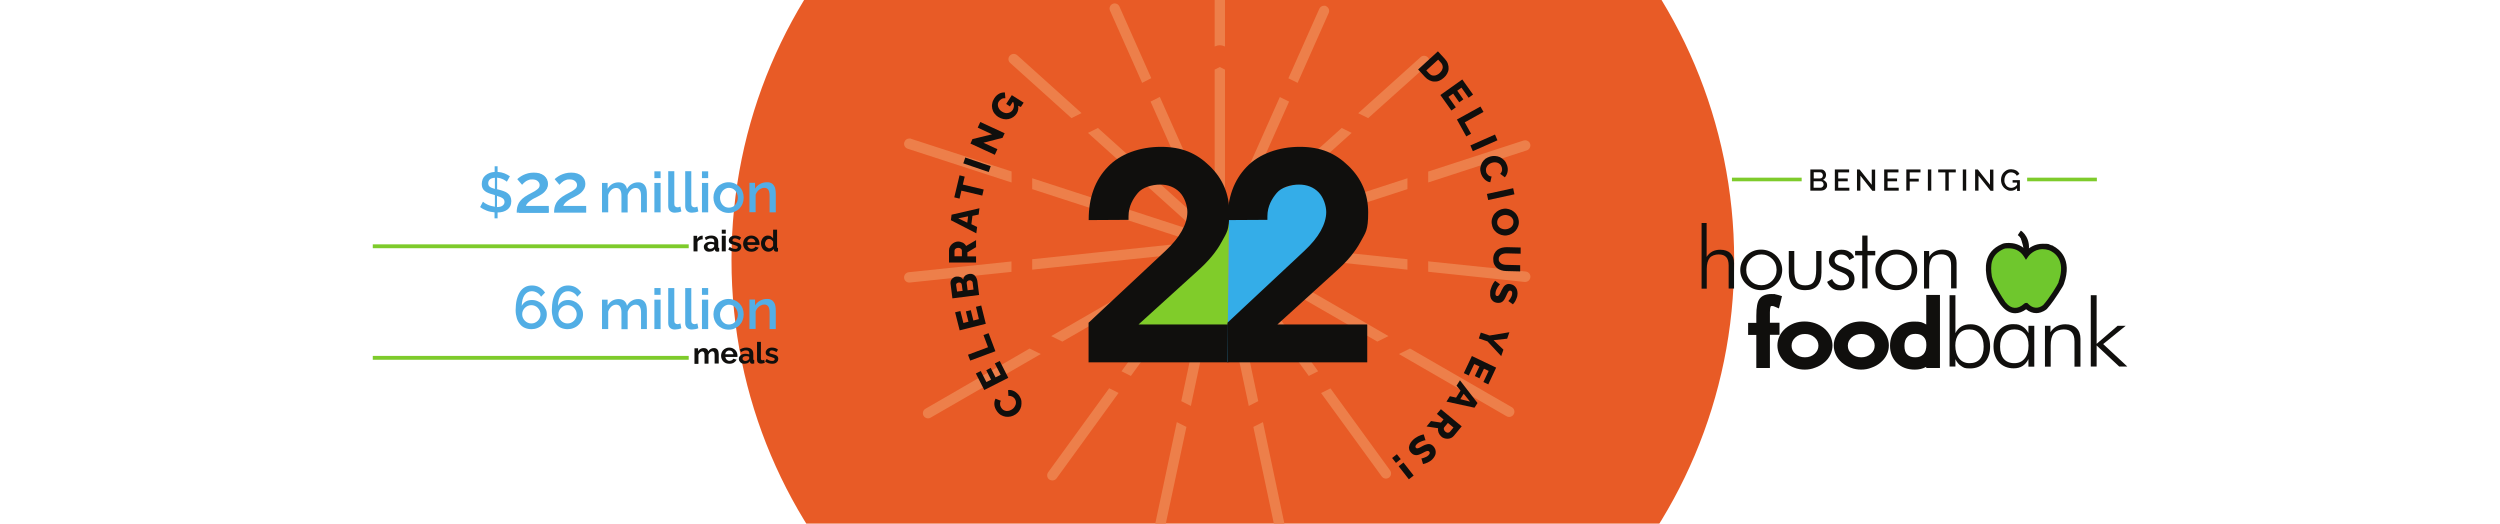 <svg xmlns="http://www.w3.org/2000/svg" id="Layer_1" viewBox="0 0 2133.3 446.8"><defs><style>      .st0 {        fill: #34ade8;      }      .st1 {        fill: #ed7f4a;      }      .st2 {        fill: #52aee5;      }      .st3 {        fill: #e85b26;      }      .st4 {        fill: #6fc72d;      }      .st5 {        fill: #7ecb2b;      }      .st6 {        fill: #80cc2a;      }      .st7 {        fill: #100f0d;      }    </style></defs><path class="st3" d="M1479.8,221.9c0,236.3-191.5,427.8-427.8,427.8s-427.8-191.5-427.8-427.8,191.5-427.8,427.8-427.8S1479.8-14.4,1479.8,221.9"></path><path class="st1" d="M974.6,70.7l-27.4-61.6c-1-2.2,0-4.8,2.2-5.8.6-.3,1.2-.4,1.8-.4,1.7,0,3.3,1,4,2.6l27.2,61.2-7.8,4Z"></path><path class="st1" d="M863.1,155.7l-88.6-28.8c-2.3-.8-3.6-3.2-2.8-5.6.6-1.9,2.3-3.1,4.2-3.1s.9,0,1.4.2l85.9,27.9v9.4"></path><path class="st1" d="M1045.3,39.7l-.5-.2c-1.2-.6-2.6-.9-3.9-.9s-2.7.3-3.9.9l-.5.2V0h8.8v39.7Z"></path><path class="st1" d="M914.3,100.8l-52.3-47.1c-1.8-1.6-2-4.4-.3-6.2.9-1,2.1-1.5,3.3-1.5s2.1.4,3,1.1l54.9,49.4-8.6,4.3Z"></path><path class="st1" d="M1065.6,346.4l-20.3-95.6-4.4-20.8-4.4,20.8-20.3,95.6-8.2-4.1,19.8-93.3,4.4-20.8-12.5,17.2-54.7,75.4-8-4,55.7-76.6,12.5-17.2-18.4,10.6-100.3,57.9-9.5-4.7,105.3-60.8,18.4-10.6-21.1,2.2-118.8,12.5v-8.9l117.9-12.4,21.1-2.2-20.2-6.6-118.8-38.6v-9.3l121.6,39.5,20.2,6.6-15.8-14.2-78.4-70.6,8.5-4.2,75.8,68.2,15.8,14.2-8.6-19.4-38.1-85.5,7.9-4,38.2,85.8,8.6,19.4V59.4l4.4-2.2,4.4,2.2v128.6l8.6-19.4,38.2-85.8,7.9,3.9-38.1,85.5-8.6,19.4,15.8-14.2,75.8-68.2,8.5,4.2-78.4,70.6-15.8,14.2,20.2-6.6,121.6-39.5v9.3l-118.8,38.6-20.2,6.6,21.1,2.2,117.9,12.4v8.9l-118.8-12.5-21.1-2.2,18.4,10.6,105.3,60.8-9.5,4.7-100.3-57.9-18.4-10.6,12.5,17.2,55.7,76.6-8,4-54.8-75.4-12.5-17.2,4.4,20.8,19.8,93.3-8.1,4.1Z"></path><path class="st1" d="M1218.7,155.7v-9.3l81.4-26.5c.5,0,.9-.2,1.4-.2,1.9,0,3.6,1.2,4.2,3,.7,2.3-.5,4.8-2.8,5.6l-84.2,27.4Z"></path><path class="st1" d="M1167.5,100.8l-8.5-4.2,53.3-47.9c.8-.8,1.9-1.1,3-1.1s2.4.5,3.3,1.5c1.6,1.8,1.5,4.6-.3,6.2l-50.8,45.5Z"></path><path class="st1" d="M1107.3,70.7l-7.9-3.9,26.4-59.3c.7-1.6,2.3-2.6,4-2.6s1.2,0,1.8.4c2.2,1,3.2,3.6,2.2,5.8l-26.5,59.6Z"></path><path class="st1" d="M898,410c-.9,0-1.8-.3-2.6-.8-2-1.4-2.4-4.2-1-6.2l52.1-71.7,8,4-52.9,72.9c-.9,1.2-2.3,1.8-3.6,1.8"></path><path class="st1" d="M1287.8,355.8c-.7,0-1.5-.2-2.2-.6l-91.9-53.1,9.5-4.7,86.9,50.1c2.1,1.2,2.8,3.9,1.6,6-.9,1.5-2.4,2.3-3.9,2.3"></path><path class="st1" d="M1182.7,408.4c-1.4,0-2.7-.6-3.6-1.8l-51.8-71.2,8-4,50.9,70c1.4,2,1,4.7-1,6.2-.7.5-1.6.8-2.5.8"></path><path class="st1" d="M1301.4,240.6h-.4l-82.3-8.7v-8.9l83.3,8.7c2.4.3,4.2,2.4,3.9,4.9-.3,2.4-2.2,4-4.5,4"></path><path class="st1" d="M994.8,446.8h-9l18.4-86.6,8.2,4.1-17.6,82.5Z"></path><path class="st1" d="M1096,446.8h-9l-17.5-82.5,8.2-4.1,18.3,86.6Z"></path><path class="st1" d="M791.9,357c-1.5,0-3-.8-3.8-2.2-1.2-2.1-.5-4.8,1.6-6l88.9-51.4,9.5,4.7-94,54.3c-.6.4-1.4.6-2.2.6"></path><path class="st1" d="M775.9,241.1c-2.3,0-4.2-1.7-4.4-3.9-.3-2.4,1.5-4.6,3.9-4.9l87.7-9.2v8.9l-86.8,9.1h-.4"></path><path class="st2" d="M430.5,172.3c0-1.4-.6-2.5-1.7-3.2s-2.7-1.4-4.7-1.9v9.5c2,0,3.6-.4,4.7-1.2s1.7-1.8,1.7-3.2h0ZM416.6,156.4c0,1.3.5,2.4,1.4,3,.9.7,2.4,1.3,4.3,1.8v-9.5c-2,.1-3.4.6-4.3,1.4s-1.4,1.9-1.4,3.3ZM432.5,155.1c-.3-.3-.7-.7-1.3-1-.6-.4-1.2-.7-1.9-1.1-.7-.3-1.5-.6-2.4-.9-.9-.2-1.8-.4-2.7-.5v9.9l.9.2c1.7.4,3.3.9,4.7,1.4s2.6,1.1,3.5,1.9c1,.7,1.7,1.6,2.2,2.7s.8,2.4.8,3.9-.3,3.1-.9,4.3-1.4,2.2-2.5,3-2.3,1.4-3.7,1.8-3,.6-4.6.6v5h-2.6v-5.1c-2.3-.2-4.5-.6-6.6-1.4s-4-1.8-5.7-3.1l2.4-4.6c.4.4.9.8,1.5,1.2.7.4,1.5.9,2.4,1.3s1.9.8,3,1.1,2.2.5,3.3.7v-9.9c-.2-.1-.4-.1-.6-.2-.2,0-.4-.1-.6-.2-1.7-.4-3.2-.9-4.4-1.4-1.3-.5-2.3-1.1-3.1-1.8s-1.5-1.5-1.9-2.5c-.4-.9-.6-2.1-.6-3.4s.3-3,.8-4.2,1.3-2.3,2.3-3.1c1-.9,2.2-1.6,3.5-2.1s2.8-.8,4.4-.9v-4.8h2.5v4.8c2.1.1,4,.5,5.8,1.2s3.3,1.6,4.7,2.5l-2.6,4.7Z"></path><path class="st2" d="M552.3,181.2h-5.3v-14.1c0-2.3-.4-4-1.2-5.1s-1.9-1.6-3.4-1.6-2.9.6-4.1,1.7-2.1,2.5-2.7,4.3v14.9h-5.3v-14.1c0-2.4-.4-4.1-1.2-5.2s-1.9-1.6-3.3-1.6-2.9.5-4.1,1.6-2.1,2.5-2.7,4.3v14.9h-5.3v-25.1h4.8v5c1-1.8,2.3-3.1,3.9-4.1,1.6-.9,3.5-1.4,5.5-1.4s3.7.5,4.9,1.6,1.9,2.4,2.2,4.1c1.1-1.9,2.4-3.3,4-4.2,1.6-1,3.4-1.5,5.5-1.5s2.7.3,3.7.8c1,.6,1.8,1.3,2.3,2.2s1,2,1.2,3.2.3,2.5.3,3.9v15.5"></path><path class="st2" d="M558.4,181.2v-25.1h5.3v25.1h-5.3ZM558.4,152v-5.8h5.3v5.8h-5.3Z"></path><path class="st2" d="M570.1,146.1h5.3v27.8c0,.9.2,1.7.7,2.2s1.2.8,2,.8.8-.1,1.2-.2.9-.3,1.3-.4l.8,4.1c-.8.4-1.7.6-2.7.8-1.1.2-2,.3-2.8.3-1.8,0-3.2-.5-4.2-1.5s-1.5-2.4-1.5-4.2v-29.7"></path><path class="st2" d="M584.6,146.1h5.3v27.8c0,.9.2,1.7.7,2.2s1.2.8,2,.8.8-.1,1.2-.2c.5-.1.9-.3,1.3-.4l.8,4.1c-.8.4-1.7.6-2.7.8-1.1.2-2,.3-2.8.3-1.8,0-3.2-.5-4.2-1.5s-1.5-2.4-1.5-4.2v-29.7"></path><path class="st2" d="M599,181.2v-25.1h5.3v25.1h-5.3ZM599,152v-5.8h5.3v5.8h-5.3Z"></path><path class="st2" d="M614.4,168.7c0,1.2.2,2.3.6,3.4.4,1,.9,1.9,1.6,2.7s1.5,1.3,2.4,1.8c.9.4,1.9.6,3,.6s2-.2,3-.6c.9-.4,1.7-1,2.4-1.8s1.2-1.7,1.6-2.7.6-2.1.6-3.4-.2-2.3-.6-3.3-.9-1.9-1.6-2.7-1.5-1.4-2.4-1.8-1.9-.6-3-.6-2,.2-2.9.7c-.9.4-1.7,1.1-2.4,1.8-.7.8-1.2,1.7-1.6,2.7-.5.9-.7,2-.7,3.2h0ZM621.8,181.7c-2,0-3.8-.4-5.4-1.1s-2.9-1.6-4.1-2.8c-1.1-1.2-2-2.6-2.6-4.2s-.9-3.2-.9-5,.3-3.4.9-5,1.5-3,2.6-4.2,2.5-2.1,4.1-2.8,3.4-1.1,5.3-1.1,3.7.4,5.3,1.1,2.9,1.6,4.1,2.8c1.1,1.2,2,2.6,2.6,4.2s.9,3.2.9,5-.3,3.4-.9,5-1.5,3-2.6,4.2-2.5,2.1-4.1,2.8c-1.4.7-3.2,1.1-5.2,1.1"></path><path class="st2" d="M662,181.2h-5.3v-14.1c0-2.4-.4-4.1-1.1-5.2s-1.9-1.6-3.3-1.6-1.5.1-2.3.4-1.5.7-2.2,1.2-1.3,1.2-1.8,1.9-.9,1.5-1.2,2.4v14.9h-5.3v-25.1h4.8v5c1-1.7,2.4-3,4.2-4s3.8-1.5,6-1.5,2.7.3,3.7.8,1.7,1.3,2.3,2.2,1,2,1.2,3.3c.2,1.2.3,2.5.3,3.9v15.5Z"></path><path class="st7" d="M599.7,204.2c-1,0-2,.2-2.8.6s-1.4.9-1.7,1.7v8h-3.4v-13.3h3.1v2.8c.2-.5.5-.9.8-1.2.3-.4.7-.7,1-.9.4-.3.7-.5,1.1-.6s.7-.2,1.1-.2h.7v3.1"></path><path class="st7" d="M606,212.3c.6,0,1.1-.1,1.6-.3s.9-.5,1.2-.8c.4-.3.6-.6.6-1v-1.5c-.4-.2-.8-.3-1.3-.4s-.9-.1-1.4-.1c-.9,0-1.6.2-2.2.6s-.8.9-.8,1.5.2,1.1.7,1.4c.4.4.9.6,1.6.6h0ZM605,214.8c-.6,0-1.2-.1-1.8-.3s-1-.5-1.4-.9-.7-.8-.9-1.3-.3-1.1-.3-1.7,0-1.2.4-1.7c.3-.5.7-1,1.2-1.4s1.1-.7,1.8-.9,1.5-.3,2.3-.3,1.2.1,1.7.2c.6.1,1.1.2,1.5.4v-.8c0-.9-.2-1.6-.7-2-.5-.5-1.2-.7-2.2-.7s-1.4.1-2.1.4-1.4.6-2.1,1.1l-1-2.2c1.7-1.1,3.5-1.7,5.5-1.7s3.4.5,4.4,1.4c1.1.9,1.6,2.3,1.6,4.1v4.1c0,.4,0,.6.2.8,0,.2.3.2.6.3v2.9c-.6.1-1.1.2-1.5.2-.6,0-1.1-.1-1.5-.4-.3-.3-.6-.7-.6-1.1v-.7c-.7.8-1.4,1.4-2.3,1.8-.9.2-1.8.4-2.8.4"></path><path class="st7" d="M615.9,214.5v-13.3h3.4v13.3h-3.4ZM615.9,199.4v-3.4h3.4v3.4h-3.4Z"></path><path class="st7" d="M627.4,214.8c-1.1,0-2.2-.2-3.3-.5-1.1-.4-2-.9-2.7-1.5l1.3-2.1c.8.6,1.6,1,2.4,1.3s1.5.4,2.3.4,1.2-.1,1.6-.4.6-.6.6-1.1-.2-.8-.7-1-1.2-.5-2.2-.8c-.9-.2-1.6-.5-2.2-.7s-1.1-.5-1.5-.7c-.4-.3-.6-.6-.8-1s-.3-.8-.3-1.3,0-1.3.4-1.8c.3-.5.6-1,1.1-1.4s1-.7,1.7-.9c.6-.2,1.3-.3,2.1-.3s1.9.1,2.8.4,1.7.8,2.4,1.4l-1.4,2.1c-.7-.5-1.3-.9-2-1.1-.6-.2-1.3-.4-1.9-.4s-1.1.1-1.4.4c-.4.2-.6.6-.6,1.1v.6c0,.2.2.3.4.4s.5.2.8.3.7.2,1.2.3c.9.2,1.7.5,2.3.7.7.2,1.2.5,1.6.8s.7.7.9,1.1.3.9.3,1.4c0,1.3-.5,2.3-1.4,3.1s-2.2,1.2-3.9,1.2"></path><path class="st7" d="M644.6,206.8c0-1-.5-1.8-1.1-2.4s-1.4-.9-2.4-.9-.9.1-1.3.2c-.4.2-.7.4-1.1.7-.3.3-.6.6-.7,1s-.3.9-.3,1.3h6.9,0ZM641.1,214.8c-1.1,0-2-.2-2.9-.5-.9-.4-1.6-.9-2.2-1.5s-1.1-1.4-1.4-2.2-.5-1.7-.5-2.6.2-1.8.5-2.7c.3-.8.8-1.6,1.4-2.2s1.3-1.1,2.2-1.5,1.8-.6,2.9-.6,2,.2,2.9.6,1.6.9,2.2,1.5,1.1,1.4,1.4,2.2.5,1.7.5,2.6v1.1h-10.3c0,.5.2,1,.4,1.4s.5.8.8,1c.3.3.7.5,1.1.7s.8.2,1.3.2,1.3-.2,1.9-.5,1-.8,1.2-1.3l2.9.8c-.5,1-1.3,1.8-2.3,2.5-1.1.7-2.4,1-3.9,1"></path><path class="st7" d="M656.5,211.9c.3,0,.6-.1,1-.2.3-.1.7-.3.9-.5.3-.2.5-.4.8-.7.2-.3.4-.6.5-.9v-3.2c0-.4-.3-.7-.6-1-.2-.3-.5-.6-.8-.8s-.6-.4-1-.5-.7-.2-1-.2c-.5,0-1,.1-1.4.3s-.8.5-1.1.9-.5.8-.7,1.3-.3,1-.3,1.5,0,1.1.3,1.5c.2.5.4.9.8,1.2.3.4.7.6,1.2.8.4.4.9.5,1.4.5h0ZM655.7,214.8c-.9,0-1.8-.2-2.5-.5-.8-.4-1.4-.8-2-1.5s-1-1.4-1.3-2.2-.5-1.7-.5-2.7,0-1.9.4-2.7c.3-.8.7-1.6,1.2-2.2s1.1-1.1,1.9-1.5c.7-.4,1.5-.5,2.4-.5s1.9.2,2.6.7c.8.5,1.4,1.1,1.8,1.8v-7.5h3.4v14.6c0,.4,0,.6.2.8,0,.2.3.2.6.3v2.9c-.6.1-1.1.2-1.4.2-.6,0-1.1-.2-1.5-.5s-.6-.7-.7-1.2v-.8c-.6.8-1.3,1.5-2.1,1.9s-1.6.6-2.5.6"></path><path class="st2" d="M552.3,280.8h-5.3v-14.1c0-2.3-.4-4-1.2-5.1s-1.9-1.6-3.4-1.6-2.9.6-4.1,1.7-2.1,2.5-2.7,4.3v14.9h-5.3v-14.1c0-2.4-.4-4.1-1.2-5.2s-1.9-1.6-3.3-1.6-2.9.5-4.1,1.6-2.1,2.5-2.7,4.3v14.9h-5.3v-25.1h4.8v5c1-1.8,2.3-3.1,3.9-4.1,1.6-.9,3.5-1.4,5.5-1.4s3.7.5,4.9,1.6,1.9,2.4,2.2,4.1c1.1-1.9,2.4-3.3,4-4.2,1.6-1,3.4-1.5,5.5-1.5s2.7.3,3.7.8c1,.6,1.8,1.3,2.3,2.2.6.9,1,2,1.2,3.2s.3,2.5.3,3.9v15.5"></path><path class="st2" d="M558.4,280.8v-25.1h5.3v25.1h-5.3ZM558.4,251.6v-5.8h5.3v5.8h-5.3Z"></path><path class="st2" d="M570.1,245.8h5.3v27.8c0,.9.2,1.7.7,2.2s1.2.8,2,.8.8-.1,1.2-.2.9-.3,1.3-.4l.8,4.1c-.8.4-1.7.6-2.7.8-1.1.2-2,.3-2.8.3-1.8,0-3.2-.5-4.2-1.5s-1.5-2.4-1.5-4.2v-29.7"></path><path class="st2" d="M584.6,245.8h5.3v27.8c0,.9.2,1.7.7,2.2s1.2.8,2,.8.8-.1,1.2-.2c.5-.1.9-.3,1.3-.4l.8,4.1c-.8.4-1.7.6-2.7.8-1.1.2-2,.3-2.8.3-1.8,0-3.2-.5-4.2-1.5s-1.5-2.4-1.5-4.2v-29.7"></path><path class="st2" d="M599,280.8v-25.1h5.3v25.1h-5.3ZM599,251.6v-5.8h5.3v5.8h-5.3Z"></path><path class="st2" d="M614.4,268.4c0,1.2.2,2.3.6,3.4.4,1,.9,1.9,1.6,2.7s1.5,1.3,2.4,1.8c.9.4,1.9.6,3,.6s2-.2,3-.6c.9-.4,1.7-1,2.4-1.8s1.2-1.7,1.6-2.7.6-2.1.6-3.4-.2-2.3-.6-3.3-.9-1.9-1.6-2.7-1.5-1.4-2.4-1.8-1.9-.6-3-.6-2,.2-2.9.7c-.9.4-1.7,1.1-2.4,1.8-.7.8-1.2,1.7-1.6,2.7-.5.9-.7,2-.7,3.2h0ZM621.8,281.3c-2,0-3.8-.4-5.4-1.1s-2.9-1.6-4.1-2.8c-1.1-1.2-2-2.6-2.6-4.2s-.9-3.2-.9-5,.3-3.4.9-5,1.5-3,2.6-4.2,2.5-2.1,4.1-2.8,3.4-1.1,5.3-1.1,3.7.4,5.3,1.1,2.9,1.6,4.1,2.8c1.1,1.2,2,2.6,2.6,4.2s.9,3.2.9,5-.3,3.4-.9,5-1.5,3-2.6,4.2-2.5,2.1-4.1,2.8c-1.4.8-3.2,1.1-5.2,1.1"></path><path class="st2" d="M662,280.8h-5.3v-14.1c0-2.4-.4-4.1-1.1-5.2-.8-1.1-1.9-1.6-3.3-1.6s-1.5.1-2.3.4-1.5.7-2.2,1.2-1.3,1.2-1.8,1.9-.9,1.5-1.2,2.4v14.9h-5.3v-25.1h4.8v5c1-1.7,2.4-3,4.2-4s3.8-1.5,6-1.5,2.7.3,3.7.8c1,.5,1.7,1.3,2.3,2.2s1,2,1.2,3.3.3,2.5.3,3.9v15.5Z"></path><path class="st7" d="M613.2,310.2h-3.4v-7.4c0-1.1-.2-1.8-.5-2.3-.4-.5-.9-.7-1.5-.7s-1.3.3-1.9.8-1,1.2-1.3,2v7.7h-3.4v-7.4c0-1.1-.2-1.8-.5-2.3-.4-.5-.9-.7-1.5-.7s-1.3.3-1.9.8-1,1.2-1.3,2v7.8h-3.4v-13.3h3.1v2.5c.5-.9,1.2-1.5,2-2,.9-.5,1.8-.7,2.9-.7s2,.3,2.6.8,1,1.2,1.2,2c.5-.9,1.2-1.6,2.1-2.1.8-.5,1.8-.7,2.8-.7s1.5.2,2,.5.9.7,1.2,1.2.5,1,.6,1.7.2,1.3.2,1.9v7.9"></path><path class="st7" d="M625.8,302.4c0-1-.5-1.8-1.1-2.4s-1.4-.9-2.4-.9-.9.1-1.3.2c-.4.2-.7.4-1.1.7-.3.3-.6.6-.7,1-.2.4-.3.9-.3,1.3h6.9,0ZM622.3,310.4c-1.1,0-2-.2-2.9-.5-.9-.4-1.6-.9-2.2-1.5s-1.1-1.4-1.4-2.2-.5-1.7-.5-2.6.2-1.8.5-2.7c.3-.8.8-1.6,1.4-2.2s1.3-1.1,2.2-1.5,1.8-.6,2.9-.6,2,.2,2.9.6,1.6.9,2.2,1.5,1.1,1.4,1.4,2.2.5,1.7.5,2.6v1.1h-10.3c0,.5.2,1,.4,1.4s.5.8.8,1c.3.3.7.5,1.1.7s.8.2,1.3.2,1.3-.2,1.9-.5,1-.8,1.2-1.3l2.9.8c-.5,1-1.3,1.8-2.3,2.5-1.1.7-2.4,1-3.9,1"></path><path class="st7" d="M635.9,308c.6,0,1.1-.1,1.6-.3s.9-.5,1.2-.8c.4-.3.6-.6.6-1v-1.5c-.4-.2-.8-.3-1.3-.4s-.9-.1-1.4-.1c-.9,0-1.6.2-2.2.6s-.8.9-.8,1.5.2,1.1.7,1.4c.4.4,1,.6,1.6.6h0ZM635,310.4c-.6,0-1.2-.1-1.8-.3s-1-.5-1.4-.9-.7-.8-1-1.3c-.2-.5-.3-1.1-.3-1.7s0-1.2.4-1.7c.3-.5.7-1,1.2-1.4s1.1-.7,1.8-.9,1.5-.3,2.3-.3,1.2.1,1.7.2c.6.1,1.1.2,1.5.4v-.8c0-.9-.2-1.6-.7-2-.5-.5-1.2-.7-2.2-.7s-1.4.1-2.1.4-1.4.6-2.1,1.1l-1-2.2c1.7-1.1,3.5-1.7,5.5-1.7s3.4.5,4.4,1.4c1.1.9,1.6,2.3,1.6,4.1v4.1c0,.4,0,.6.2.8,0,.2.3.2.6.3v2.9c-.6.1-1.1.2-1.5.2-.6,0-1.1-.1-1.5-.4-.3-.3-.6-.7-.6-1.1v-.7c-.7.8-1.4,1.4-2.3,1.8-.9.2-1.8.4-2.7.4"></path><path class="st7" d="M645.9,291.7h3.4v14.2c0,.5,0,.9.4,1.1.2.3.6.4,1,.4s.4,0,.7-.1c.2-.1.5-.2.7-.3l.5,2.6c-.5.2-1,.4-1.6.5s-1.2.2-1.6.2c-1.1,0-1.9-.3-2.5-.8-.6-.6-.9-1.4-.9-2.4v-15.4"></path><path class="st7" d="M658.9,310.4c-1.1,0-2.2-.2-3.3-.5-1.1-.4-2-.9-2.7-1.5l1.3-2.1c.8.6,1.6,1,2.4,1.3s1.5.4,2.3.4,1.2-.1,1.6-.4.6-.6.6-1.1-.2-.8-.7-1-1.2-.5-2.2-.8c-.9-.2-1.6-.5-2.2-.7s-1.1-.5-1.5-.7c-.4-.3-.6-.6-.8-1s-.3-.8-.3-1.3,0-1.3.4-1.8c.3-.5.6-1,1.1-1.4s1-.7,1.7-.9c.6-.2,1.3-.3,2.1-.3s1.9.1,2.8.4,1.7.8,2.4,1.4l-1.4,2.1c-.7-.5-1.3-.9-2-1.1-.6-.2-1.3-.4-1.9-.4s-1.1.1-1.4.4c-.4.2-.6.6-.6,1.1v.6c0,.2.2.3.4.4s.5.2.8.3.7.2,1.2.3c.9.2,1.7.5,2.3.7s1.2.5,1.6.8.7.7.9,1.1.3.9.3,1.4c0,1.3-.5,2.3-1.4,3.1-.9.9-2.2,1.2-3.9,1.2"></path><path class="st5" d="M318.1,211.8h269.6v-3.3h-269.6v3.3Z"></path><path class="st5" d="M318.1,307h269.6v-3.3h-269.6v3.3Z"></path><path class="st7" d="M1540.2,308c4.1,0,7.6-1.3,10.4-3.8,2.9-2.5,4.3-5.6,4.3-9.3s-1.4-6.9-4.3-9.4c-2.8-2.5-6.3-3.8-10.4-3.8s-7.5,1.3-10.4,3.8c-2.8,2.5-4.2,5.6-4.2,9.4s1.4,6.8,4.2,9.3c2.8,2.6,6.3,3.8,10.4,3.8ZM1540,312.2c-2.7,0-5.2-.4-7.6-1.3-2.5-.9-4.7-2.2-6.7-3.9-1.9-1.6-3.3-3.4-4.3-5.5s-1.5-4.3-1.5-6.6.5-4.5,1.5-6.6,2.5-4,4.3-5.6c1.9-1.6,4.1-2.9,6.5-3.8s5-1.3,7.7-1.3,5.4.4,7.9,1.3,4.7,2.1,6.6,3.8c1.9,1.6,3.4,3.5,4.4,5.6s1.5,4.3,1.5,6.6-.5,4.5-1.5,6.6-2.5,3.9-4.4,5.5c-2,1.7-4.2,3-6.7,3.9-2.3.9-5,1.3-7.7,1.3"></path><path class="st7" d="M1540.2,285c-3.3,0-6,1-8.2,3-2.1,1.9-3.2,4.2-3.2,7s1,5,3.2,6.9c2.2,2,4.9,3,8.2,3s6-1,8.3-3c2.1-1.9,3.2-4.2,3.2-6.9s-1-5.1-3.2-7c-2.3-2.1-5-3-8.3-3ZM1540,315.4c-3,0-6-.5-8.8-1.6-2.8-1-5.3-2.5-7.6-4.4-2.2-1.9-3.9-4.1-5.1-6.6s-1.8-5.2-1.8-8,.6-5.5,1.8-8,2.9-4.7,5.1-6.6,4.7-3.3,7.5-4.4c5.6-2,12.1-1.9,17.7,0,2.8,1,5.4,2.4,7.7,4.3s4,4.2,5.3,6.6c1.2,2.5,1.9,5.2,1.9,8s-.6,5.5-1.8,8-2.9,4.7-5.2,6.6c-2.2,1.9-4.8,3.4-7.7,4.4-2.9,1.2-5.9,1.7-9,1.7"></path><path class="st7" d="M1588.3,308c4.1,0,7.6-1.3,10.4-3.8,2.9-2.5,4.3-5.6,4.3-9.3s-1.4-6.9-4.3-9.4c-2.8-2.5-6.3-3.8-10.4-3.8s-7.5,1.3-10.4,3.8c-2.8,2.5-4.3,5.6-4.3,9.4s1.4,6.8,4.3,9.3c2.9,2.6,6.3,3.8,10.4,3.8ZM1588.1,312.2c-2.7,0-5.2-.4-7.7-1.3-2.4-.9-4.7-2.2-6.7-3.9-1.9-1.6-3.3-3.4-4.3-5.5s-1.5-4.3-1.5-6.6.5-4.5,1.5-6.6,2.5-4,4.3-5.6c1.9-1.6,4.1-2.9,6.5-3.8,2.5-.9,5-1.3,7.7-1.3s5.4.4,7.9,1.3,4.7,2.1,6.6,3.8c1.9,1.6,3.4,3.5,4.4,5.6s1.5,4.3,1.5,6.6-.5,4.5-1.5,6.6-2.5,3.9-4.4,5.5c-2,1.7-4.2,3-6.7,3.9-2.2.9-4.8,1.3-7.6,1.3"></path><path class="st7" d="M1588.3,285c-3.3,0-6,1-8.3,3-2.1,1.9-3.2,4.2-3.2,7s1,5,3.2,6.9c2.2,2,4.9,3,8.2,3s6-1,8.3-3c2.1-1.9,3.2-4.2,3.2-6.9s-1-5.1-3.2-7c-2.1-2.1-4.8-3-8.2-3ZM1588.1,315.4c-3,0-6-.5-8.8-1.6-2.8-1-5.3-2.5-7.6-4.4-2.2-1.9-3.9-4.1-5.1-6.6s-1.8-5.2-1.8-8,.6-5.5,1.9-8c1.2-2.5,2.9-4.7,5.1-6.6s4.7-3.3,7.5-4.4c5.6-2,12.1-1.9,17.7,0,2.9,1,5.4,2.4,7.7,4.3s4,4.2,5.2,6.6c1.2,2.5,1.9,5.2,1.9,8s-.6,5.5-1.8,8-3,4.7-5.2,6.6-4.8,3.4-7.7,4.4c-2.9,1.2-5.9,1.7-9,1.7"></path><path class="st7" d="M1621.9,295.1c0,4.1,1.1,7.3,3.3,9.6,2.2,2.2,5.3,3.4,9.3,3.4s7-1.2,9.2-3.7c2.3-2.4,3.4-5.8,3.4-10.1s-1.1-7-3.3-9.3c-2.2-2.2-5.3-3.4-9.2-3.4s-7,1.2-9.3,3.6-3.4,5.7-3.4,9.9ZM1646.9,310.8v-5.9c-1.2,2.4-3,4.2-5.2,5.4s-4.8,1.8-7.8,1.8c-5.4,0-9.7-1.6-12.9-4.7-3.3-3.1-4.9-7.3-4.9-12.5s1.6-9.3,4.8-12.5,7.4-4.9,12.5-4.9,5.9.6,8.2,1.8,4.1,2.9,5.3,5.3v-29.8h5.3v55.9h-5.3"></path><path class="st7" d="M1634.5,284.9c-3,0-5.3.8-6.9,2.6-1.7,1.8-2.5,4.3-2.5,7.7s.8,5.7,2.3,7.3c1.6,1.6,3.9,2.4,7,2.4s5.2-.9,6.9-2.6c1.7-1.9,2.5-4.4,2.5-7.9s-.8-5.3-2.4-7-3.9-2.5-6.9-2.5ZM1633.9,315.4c-6.2,0-11.3-1.9-15.2-5.6-3.9-3.8-5.9-8.8-5.9-14.8s1.9-11,5.8-14.8c3.8-3.9,8.8-5.8,14.8-5.8s6.9.7,9.7,2.2c.2.1.4.2.6.3v-25.2h11.7v62.3h-11.7v-1c0,.1-.3.2-.4.2-2.7,1.5-5.8,2.2-9.4,2.2"></path><path class="st4" d="M1728.9,217.5s7.1-10.4,20.4-6.2c-.2,0,18.1,5.8,9.6,30.1.2.4-7.4,13.5-13.9,20.6-.3.2-7.9,7.1-16.1-1.1-.2,0-9.6,10.2-19.1-1.2-.4,0-11.2-16-12.3-23.3s-2.7-20,11.7-26.1c0,0,12.8-3.8,19.7,7.2"></path><g><path class="st7" d="M1710.9,257.4l.7.8c4.7,5.7,10.1,5.9,15.5,1.1.3-.3.9-.8,1.8-.8h1l.7.7c4.1,4.2,8.7,4.4,12.9,1.1,5.6-6.2,12.1-17,13.1-19.3v-.4c6.9-19.5-4.5-25.7-8.1-27.1-1.9-.6-3.7-.9-5.4-.9-8,0-12.2,6.1-12.3,6.2l-2,2.9-1.9-3c-3.6-5.6-8.9-6.8-12.7-6.8s-3.4.3-3.9.4h-.2c-11.6,5-11.8,14.3-10.4,23.7,1.1,5.8,9,18.2,11.3,21.4h0ZM1719.6,267.3c-4.2,0-8.1-2.1-11.5-6.2-1.1-1.1-2.8-3.6-6.1-9.2-2.7-4.6-6.1-11-6.7-15.2-1-6.5-3.4-21.6,13.1-28.5,1-.5,2.7-.9,5.9-.9s10,.9,14.8,6.5c2.5-2.4,7.2-5.8,14-5.8s4.6.4,6.9,1.1l2,.6v.2c5.1,2.6,16.5,11.1,9.3,32-.3,1.2-1.5,3.4-4.8,8.4-2,3.1-5.9,9-9.7,13.2l-.4.4c-3.5,2.7-6.7,3.3-8.8,3.3-3.1,0-6-1.1-8.7-3.3-3.1,2.3-6.2,3.4-9.3,3.4"></path><path class="st7" d="M1723.1,198.6s8.6,5.7,5.1,17.9"></path><path class="st7" d="M1730.5,217.2l-4.5-1.2c2.9-10.4-3.9-15.2-4.2-15.4l2.6-3.8c.4,0,9.9,6.6,6.1,20.4"></path><path class="st7" d="M1452,246.2v-55.9h4.3v28.9c1.3-2,3-3.6,4.9-4.6s4.2-1.5,6.7-1.5c3.7,0,6.7,1,8.7,3,2.1,2,3.1,4.8,3.1,8.4v21.7h-4.6v-19.7c0-3.2-.7-5.6-2.1-7.1s-3.5-2.3-6.4-2.3-6.1,1-7.7,3-2.5,5.2-2.5,9.5v16.7h-4.4"></path><path class="st7" d="M1503,243.4c3.6,0,6.7-1.3,9.2-3.8s3.8-5.6,3.8-9.3-1.2-6.9-3.8-9.4c-2.5-2.5-5.6-3.8-9.2-3.8s-6.7,1.3-9.2,3.8-3.7,5.6-3.7,9.4,1.3,6.8,3.7,9.3,5.6,3.8,9.2,3.8ZM1502.8,247.6c-2.3,0-4.6-.4-6.8-1.3s-4.1-2.2-5.9-3.9c-1.7-1.6-2.9-3.4-3.8-5.5s-1.3-4.3-1.3-6.6.5-4.5,1.3-6.6c.9-2.1,2.2-3.9,3.8-5.6,1.7-1.6,3.6-2.9,5.8-3.8,2.1-.9,4.4-1.3,6.8-1.3s4.7.4,6.9,1.3,4.1,2.1,5.9,3.8c1.7,1.6,3,3.5,3.9,5.6s1.4,4.3,1.4,6.6-.5,4.5-1.3,6.6c-.9,2.1-2.2,3.9-3.9,5.5-1.7,1.7-3.7,3-5.9,3.9-2.1.8-4.4,1.3-6.9,1.3"></path><path class="st7" d="M1531.1,214.2v16c0,4.9.7,8.3,2.1,10.3s3.8,3,7.2,3,5.8-1,7.2-3,2.2-5.4,2.2-10.3v-16h4.5v18.3c0,5-1.2,8.7-3.5,11.3s-5.8,3.8-10.4,3.8-8.1-1.3-10.4-3.8c-2.4-2.6-3.6-6.3-3.6-11.3v-18.3h4.7Z"></path><path class="st7" d="M1559.1,240.5l4.3-2.4c.7,1.8,1.8,3.1,3.1,4,1.4.9,3,1.4,5,1.4s3.5-.5,4.6-1.4,1.7-2.2,1.7-3.8c0-2.4-2.3-4.5-6.7-6.2-.5-.2-.8-.3-1.1-.4-3.5-1.3-5.9-2.7-7.3-4.1s-2.1-3.1-2.1-5.2,1-4.9,3-6.7c2-1.7,4.5-2.6,7.7-2.6s5,.6,6.8,1.7c1.9,1.1,3.3,2.7,4.1,4.8l-4.2,2.3c-.5-1.5-1.4-2.7-2.6-3.5s-2.7-1.2-4.5-1.2-2.9.5-3.9,1.4-1.5,2-1.5,3.4.5,2.4,1.5,3.3,3.1,1.8,6.3,2.9c3.6,1.2,6.1,2.6,7.3,4s1.9,3.4,1.9,6-1.1,5.3-3.2,7c-2.1,1.8-5.1,2.6-8.7,2.6s-5.2-.6-7.2-1.9c-2-1.4-3.4-3.2-4.3-5.4"></path><path class="st7" d="M1589.1,217.9h-6.1v-3.8h6.1v-13.1h4.5v13.1h6.6v3.8h-6.6v28.2h-4.5v-28.2Z"></path><path class="st7" d="M1618.3,243.4c3.6,0,6.7-1.3,9.2-3.8s3.8-5.6,3.8-9.3-1.2-6.9-3.7-9.4-5.6-3.8-9.2-3.8-6.7,1.3-9.2,3.8-3.8,5.6-3.8,9.4,1.3,6.8,3.8,9.3c2.4,2.6,5.5,3.8,9.1,3.8h0ZM1618.1,247.6c-2.3,0-4.6-.4-6.8-1.3s-4.1-2.2-5.9-3.9c-1.7-1.6-2.9-3.4-3.8-5.5s-1.3-4.3-1.3-6.6.4-4.5,1.3-6.6,2.2-3.9,3.8-5.6c1.7-1.6,3.6-2.9,5.8-3.8,2.1-.9,4.4-1.3,6.8-1.3s4.7.4,6.9,1.3,4.1,2.1,5.9,3.8c1.7,1.6,3,3.5,3.9,5.6s1.3,4.3,1.3,6.6-.4,4.5-1.3,6.6-2.2,3.9-3.9,5.5c-1.7,1.7-3.7,3-5.9,3.9-2.1.8-4.4,1.3-6.8,1.3"></path><path class="st7" d="M1641.8,246.2v-32h4.4v4.9c1.3-2,3-3.6,4.9-4.6s4.2-1.5,6.7-1.5c3.7,0,6.7,1,8.7,3,2.1,2,3.1,4.8,3.1,8.4v21.7h-4.7v-19.7c0-3.2-.7-5.6-2.1-7.1s-3.5-2.3-6.4-2.3-6.1,1-7.7,3-2.5,5.2-2.5,9.5v16.7h-4.4Z"></path><path class="st7" d="M1692.7,295.8c0-4.6-1.1-8.2-3.3-10.8s-5.1-3.9-8.9-3.9-6.7,1.2-8.8,3.7c-2.1,2.4-3.2,5.8-3.2,10.1s1.1,8.3,3.3,11,5.1,4,8.9,4,6.8-1.2,8.9-3.6c2.1-2.5,3.1-6,3.1-10.5h0ZM1668.6,312.8h-5v-60.9h5v32.4c1.2-2.5,2.9-4.4,5.1-5.7s4.8-1.9,7.9-1.9c4.9,0,8.9,1.8,12,5.3s4.6,8.1,4.6,13.7-1.6,10.2-4.7,13.6-7.3,5.1-12.4,5.1-5.4-.7-7.5-2-3.8-3.3-5-5.9v6.3Z"></path><path class="st7" d="M1706.7,295.8c0,4.5,1.1,8,3.1,10.4,2.1,2.4,5.1,3.7,9,3.7s6.7-1.3,8.9-4c2.2-2.6,3.3-6.3,3.3-11s-1.1-7.6-3.2-10.1c-2.2-2.4-5.1-3.7-8.9-3.7s-6.7,1.3-8.9,3.9c-2.3,2.6-3.3,6.2-3.3,10.8h0ZM1730.9,312.8v-6.4c-1.2,2.6-2.9,4.5-5,5.9s-4.7,2-7.6,2c-5.1,0-9.3-1.7-12.5-5.1-3.1-3.4-4.7-8-4.7-13.6s1.5-10.1,4.7-13.7c3.1-3.5,7.1-5.3,12-5.3s5.7.7,7.9,1.9c2.2,1.3,3.9,3.2,5.2,5.7v-6.2h5v34.9h-5"></path><path class="st7" d="M1745,312.8v-34.8h4.7v5.4c1.5-2.2,3.2-3.9,5.4-5,2.1-1.1,4.5-1.7,7.3-1.7,4.1,0,7.2,1.1,9.5,3.3s3.4,5.3,3.4,9.2v23.7h-5.1v-21.5c0-3.5-.7-6.1-2.3-7.8-1.5-1.7-3.8-2.5-6.9-2.5s-6.6,1.1-8.4,3.3-2.7,5.6-2.7,10.3v18.2h-4.9"></path><path class="st7" d="M1784.1,312.8v-60.9h5v41.5l17.9-15.4h6.9l-19.2,15.6,20.6,19.2h-6.9l-19.3-18v18h-5Z"></path><path class="st7" d="M1502,310.8v-28.2h-7v-3.8h7v-9.2c0-6.4.7-10.6,2.1-12.5s4-2.9,7.7-2.9,1.8.1,2.7.2,1.6.3,2.4.6l-1,3.9c-.7-.3-1.3-.5-2-.7-.6-.1-1.2-.2-1.7-.2-1.8,0-3.1.6-3.9,1.9-.7,1.2-1.1,3.5-1.1,6.8v12.1h8.2v3.8h-8.2v28.2h-5.2Z"></path><path class="st7" d="M1510.3,314h-11.6v-28.2h-7v-10.3h7v-6c0-7.3.9-11.9,2.7-14.4,2-2.8,5.5-4.2,10.3-4.2s2.1.1,3.1.2c1,.2,2,.4,2.9.7l2.9.9-2.6,10.5-3.5-1.5c-.5-.2-1-.4-1.4-.5s-.7-.1-1-.1c-.9,0-1.1.2-1.1.3s-.7,1.2-.7,5.1v8.9h8.2v10.3h-8.2v28.3Z"></path><path class="st7" d="M1556.1,157.5c0-.4,0-.7-.2-1.1,0-.3-.3-.6-.5-.9s-.5-.5-.8-.6c-.3-.2-.6-.2-1-.2h-6v5.5h5.8c.4,0,.7-.1,1-.2s.6-.3.9-.6c.2-.2.4-.5.6-.9.2-.3.2-.6.2-1ZM1547.7,147v5.3h5.3c.3,0,.7-.1,1-.2s.6-.3.8-.5.4-.5.5-.8.2-.7.2-1.1c0-.8-.2-1.4-.7-1.9-.4-.5-1-.8-1.7-.8h-5.4ZM1559.1,158c0,.7,0,1.4-.4,2s-.7,1.1-1.2,1.5-1.1.7-1.8.9-1.4.3-2.2.3h-8.7v-18.1h9.3c.6,0,1.2.1,1.7.4s.9.6,1.3,1.1c.4.4.6.9.8,1.5s.3,1.1.3,1.7c0,.9-.2,1.7-.7,2.5s-1.1,1.3-1.9,1.7c1,.3,1.9.9,2.5,1.7.7.7,1,1.7,1,2.8"></path><path class="st7" d="M1578.1,160.2v2.5h-12.4v-18.1h12.2v2.5h-9.3v5.2h8.1v2.4h-8.1v5.5h9.5Z"></path><path class="st7" d="M1587.5,149.9v12.8h-2.9v-18.1h2.2l10.4,13.1v-13h2.9v18.1h-2.4l-10.2-12.9Z"></path><path class="st7" d="M1620.2,160.2v2.5h-12.4v-18.1h12.2v2.5h-9.3v5.2h8.1v2.4h-8.1v5.5h9.5Z"></path><path class="st7" d="M1626.7,162.7v-18.1h12.1v2.5h-9.2v5.4h7.7v2.4h-7.7v7.8h-2.9Z"></path><path class="st7" d="M1645.1,162.7v-18.1h2.9v18.1h-2.9Z"></path><path class="st7" d="M1668.9,147.1h-6v15.6h-2.9v-15.6h-6.1v-2.5h15v2.5Z"></path><path class="st7" d="M1674.9,162.7v-18.1h2.9v18.1h-2.9Z"></path><path class="st7" d="M1688.3,149.9v12.8h-2.9v-18.1h2.3l10.4,13.1v-13h2.9v18.1h-2.4l-10.3-12.9Z"></path><path class="st7" d="M1721.3,160.4c-1.5,1.6-3.3,2.4-5.3,2.4s-2.3-.3-3.4-.8c-1-.5-1.9-1.2-2.7-2-.8-.9-1.4-1.8-1.8-3-.4-1.1-.6-2.3-.6-3.5s.2-2.4.6-3.5,1-2.1,1.8-2.9,1.7-1.5,2.7-2c1.1-.5,2.2-.7,3.5-.7s3.2.4,4.4,1.1,2.1,1.7,2.7,2.9l-2.2,1.6c-.5-1-1.2-1.7-2.1-2.2s-1.8-.7-2.9-.7-1.6.2-2.3.5c-.7.4-1.3.9-1.8,1.5s-.9,1.3-1.1,2.1c-.3.8-.4,1.6-.4,2.5s0,1.8.4,2.6.7,1.5,1.2,2.1,1.1,1.1,1.9,1.4c.7.3,1.5.5,2.3.5s1.8-.2,2.6-.6c.9-.4,1.7-1.1,2.4-2v-1.9h-3.8v-2.1h6.2v9.2h-2.4v-2.5"></path></g><path class="st5" d="M1477.9,154.7h59.5v-3.1h-59.5v3.1Z"></path><path class="st5" d="M1729.8,154.7h59.5v-3.1h-59.5v3.1Z"></path><path class="st7" d="M1228.5,62.3c.7-.7,1.3-1.4,1.8-2.2.4-.8.7-1.5.8-2.3,0-.8,0-1.6-.3-2.3-.3-.8-.7-1.5-1.4-2.2l-2.2-2.4-10.1,9.2,2.2,2.4c.7.7,1.4,1.2,2.1,1.6.8.3,1.5.5,2.3.4.8,0,1.6-.2,2.4-.6.9-.4,1.7-.9,2.4-1.6h0ZM1210.1,59.3l16.9-15.5,5.8,6.3c1.3,1.4,2.2,2.8,2.7,4.3s.7,2.9.6,4.3c0,1.4-.5,2.8-1.2,4.1-.7,1.3-1.6,2.5-2.8,3.5-1.3,1.2-2.6,2-4,2.6s-2.8.8-4.2.7c-1.4,0-2.8-.4-4.2-1.1s-2.6-1.6-3.8-2.9l-5.8-6.3Z"></path><path class="st7" d="M1242.3,91.6l-3.8,2.7-9.4-13.2,18.7-13.3,9.2,12.9-3.8,2.7-6.1-8.6-3.6,2.6,5.2,7.4-3.5,2.5-5.2-7.4-4,2.8,6.3,8.9Z"></path><path class="st7" d="M1243.2,102l20.1-11.1,2.6,4.6-16,8.9,5.4,9.7-4.1,2.3-8-14.4Z"></path><path class="st7" d="M1254.7,124.1l21-9.3,2.1,4.9-21,9.3-2.1-4.9Z"></path><path class="st7" d="M1271.5,133.6c1.3-.4,2.7-.6,4.2-.5s2.9.4,4.2,1,2.5,1.5,3.6,2.6,1.9,2.6,2.5,4.3c.7,2,.8,4,.4,5.8s-1.2,3.3-2.3,4.5l-4-3c.5-.4.9-.9,1.1-1.4.3-.5.4-1,.5-1.5s0-1,0-1.5-.2-1-.3-1.4c-.3-1-.8-1.7-1.4-2.3s-1.3-1-2.1-1.3-1.6-.4-2.4-.4-1.7.2-2.5.4c-.9.3-1.6.7-2.4,1.2-.7.5-1.3,1.1-1.7,1.8-.5.7-.7,1.5-.9,2.3,0,.8,0,1.7.2,2.6,0,.4.4.9.6,1.3.3.4.6.8,1,1.2s.8.7,1.3.9,1.1.4,1.7.4l-1.1,4.9c-.9-.1-1.8-.3-2.6-.8-.8-.4-1.6-1-2.3-1.7s-1.3-1.5-1.9-2.4c-.5-.9-.9-1.8-1.2-2.7-.5-1.6-.7-3.1-.5-4.7.2-1.5.7-2.9,1.4-4.3.8-1.3,1.7-2.4,2.9-3.4,1.3-.8,2.6-1.5,4-1.9"></path><path class="st7" d="M1268.8,165.5l22.4-4.9,1.1,5.2-22.4,4.9-1.1-5.2Z"></path><path class="st7" d="M1283.8,183.5c-.9.1-1.7.3-2.5.7s-1.5.8-2.1,1.4-1,1.3-1.3,2.1-.4,1.7-.3,2.6c0,1,.4,1.9.9,2.6s1.1,1.3,1.8,1.7,1.5.7,2.3.9c.9.2,1.7.2,2.6.1s1.7-.3,2.5-.7c.8-.3,1.5-.8,2.1-1.4s1-1.3,1.3-2c.3-.8.4-1.7.3-2.6,0-1-.4-1.9-.9-2.6s-1.1-1.3-1.8-1.7-1.5-.7-2.3-.9c-.9-.3-1.7-.3-2.6-.2h0ZM1272.9,190.7c-.2-1.7,0-3.3.5-4.7.5-1.5,1.2-2.8,2.2-3.9s2.1-2,3.5-2.7c1.3-.7,2.7-1.1,4.2-1.3s3,0,4.4.4c1.5.4,2.8,1.1,3.9,2,1.2.9,2.2,2,2.9,3.3.8,1.3,1.3,2.8,1.5,4.5s0,3.3-.5,4.7c-.5,1.5-1.3,2.8-2.2,3.9-1,1.1-2.1,2-3.5,2.7-1.3.7-2.7,1.1-4.2,1.3s-3,0-4.4-.4c-1.5-.4-2.8-1.1-3.9-1.9-1.2-.9-2.2-2-3-3.3-.7-1.4-1.2-2.9-1.4-4.6"></path><path class="st7" d="M1278.9,220.9c0,.9,0,1.7.5,2.3s.8,1.2,1.5,1.6c.6.4,1.3.7,2.1.9s1.6.3,2.5.3l11.7.3v5.3l-11.8-.3c-1.6,0-3.1-.3-4.4-.7-1.4-.4-2.6-1.1-3.6-1.9-1-.9-1.8-1.9-2.4-3.2s-.8-2.8-.8-4.6.4-3.4,1.1-4.7,1.5-2.3,2.6-3.1,2.3-1.3,3.7-1.7c1.4-.3,2.8-.5,4.3-.5l11.7.3v5.3l-11.8-.3c-.9,0-1.7,0-2.5.2s-1.5.4-2.2.8c-.6.4-1.1.9-1.5,1.5-.5.5-.7,1.3-.7,2.2"></path><path class="st7" d="M1287.1,256.8c0-.1.3-.3.6-.6s.6-.8,1-1.3c.3-.5.7-1.1,1-1.8s.5-1.3.6-2c.3-1.9-.2-2.9-1.5-3.1-.4-.1-.7,0-1,.2s-.6.4-.8.8c-.3.4-.5.8-.8,1.4s-.6,1.2-.9,2c-.5,1-.9,2-1.4,2.8s-1,1.5-1.6,2-1.3.9-2.1,1.1-1.7.2-2.8.1c-1.3-.2-2.3-.6-3.1-1.2s-1.4-1.4-1.9-2.2c-.4-.9-.7-1.8-.8-2.9v-3.2c0-.8.3-1.7.6-2.5.3-.9.6-1.7.9-2.5.4-.8.8-1.6,1.2-2.3.5-.7,1-1.4,1.5-2l4.2,3c0,.1-.4.3-.7.7-.4.4-.8,1-1.2,1.6s-.8,1.4-1.2,2.2-.6,1.7-.7,2.5c-.3,1.9,0,2.9,1.3,3,.4.1.8,0,1.1-.3.3-.2.6-.6.9-1,.3-.5.6-1,.9-1.6s.6-1.3,1-2.1c.5-1,1-1.8,1.5-2.6.5-.7,1-1.3,1.6-1.7s1.2-.7,1.9-.9c.7-.1,1.4-.2,2.3,0,1.2.2,2.2.6,3.1,1.2.8.6,1.5,1.3,2,2.2s.9,1.8,1,2.9c.2,1.1.2,2.2,0,3.3,0,.8-.3,1.6-.6,2.3s-.6,1.5-.9,2.1c-.3.7-.7,1.3-1.1,1.8-.4.6-.8,1.1-1.2,1.5l-4-2.9"></path><path class="st7" d="M1286.1,289l-11.6,1.3,8.4,8.1-1.9,5.5-11.7-12.6-7.4-2.5,1.7-5,7.5,2.5,16.9-2.8-1.9,5.5Z"></path><path class="st7" d="M1253.3,320.4l-4.2-2,6.9-14.6,20.7,9.9-6.7,14.3-4.2-2,4.5-9.5-4-1.9-3.9,8.2-3.9-1.9,3.9-8.2-4.4-2.1-4.7,9.8Z"></path><path class="st7" d="M1246.1,340.6l8.3,2.1-5.4-6.7-2.9,4.6ZM1260.8,343.9l-2.6,4-23.9-5.2,2.9-4.6,5.3,1.2,3.8-6-3.4-4.2,2.9-4.6,15,19.4Z"></path><path class="st7" d="M1235.5,360.9l-3.1,3.7c-.4.5-.5,1.1-.3,1.8s.6,1.4,1.3,2,1.5.9,2.2.8c.8,0,1.3-.3,1.7-.8l3-3.6-4.8-3.9ZM1229.6,349.2l17.7,14.6-6.6,8c-.7.8-1.5,1.5-2.4,1.9s-1.9.7-2.9.7-2-.1-2.9-.4c-1-.3-1.8-.7-2.5-1.4-.5-.5-1-1-1.4-1.5-.4-.6-.7-1.1-1-1.8-.2-.6-.4-1.3-.5-1.9v-2l-9.8-1.5,3.8-4.6,8.5,1.3,2.2-2.7-5.7-4.7,3.4-4"></path><path class="st7" d="M1212.8,391.2s.4,0,.8-.1,1-.3,1.6-.5,1.2-.5,1.9-.8c.6-.3,1.2-.7,1.7-1.2,1.4-1.3,1.6-2.4.7-3.3-.3-.3-.6-.4-.9-.5-.3,0-.7,0-1.1.1s-.9.3-1.5.6-1.2.6-1.9,1c-1,.5-1.9,1-2.8,1.3-.9.4-1.7.5-2.5.6-.8,0-1.6-.1-2.4-.4s-1.5-.9-2.2-1.6c-.9-.9-1.5-1.9-1.7-2.9-.3-1-.3-1.9,0-2.9.2-.9.6-1.9,1.2-2.8s1.3-1.7,2.1-2.5c.6-.6,1.3-1.1,2-1.6s1.5-1,2.3-1.4,1.6-.7,2.4-1,1.6-.5,2.4-.6l1.5,5s-.5,0-1,.1c-.6.1-1.2.3-1.9.6s-1.5.6-2.3,1-1.5.9-2.1,1.5c-1.4,1.3-1.6,2.4-.9,3.2.3.3.6.5,1,.5s.9-.1,1.4-.3,1.1-.4,1.7-.8c.6-.3,1.3-.7,2-1.1,1-.5,1.9-.9,2.7-1.1.8-.3,1.6-.4,2.3-.4s1.4.2,2,.5,1.2.8,1.8,1.4c.8.9,1.4,1.8,1.7,2.8s.4,2,.3,3-.4,2-1,2.9c-.5.9-1.2,1.8-2,2.6-.6.6-1.2,1-1.9,1.5-.7.4-1.3.8-2,1.1s-1.3.6-2,.8-1.3.4-1.9.5l-1.4-4.8"></path><path class="st7" d="M1197.6,394.7l8.7,11.1-4.1,3.2-8.7-11.1,4.1-3.2ZM1192,387.6l3.3,4.2-4.1,3.2-3.3-4.2,4.1-3.2Z"></path><path class="st6" d="M1048.8,178.3l-1,99.5h-87.9l88.9-99.5Z"></path><path class="st7" d="M1048.1,309.2h-119.2v-33.8l65.6-61.3c6.2-5.8,10.9-11.5,14-17.1s4.7-11,4.7-16.1-2.2-12.4-6.5-16.8-10-6.6-16.8-6.6-15,2.4-18.9,7.1c-4,4.7-8,11.3-8,19.9v3.1l-34,.2v-.5c0-18.6,5.4-33.6,16.3-44.9,10.8-11.3,27.6-17.1,45.4-17.1s30.3,5.4,41.5,16.3c11.2,10.8,16.8,24.1,16.8,39.7s-2.2,17-6.6,25.2-11.2,16.4-20.4,24.6l-50.5,45.8h76.7v32.3"></path><path class="st7" d="M866.4,353.7c-1.1.8-2.4,1.3-3.9,1.7-1.4.3-2.9.4-4.3.2s-2.8-.7-4.2-1.5c-1.3-.8-2.5-2-3.5-3.5-1.2-1.8-1.9-3.6-2-5.4s.2-3.5,1-5l4.6,1.8c-.4.6-.6,1.1-.7,1.7v1.6c0,.5.2,1,.4,1.5s.4.9.7,1.3c.6.8,1.2,1.5,2,1.9s1.5.6,2.4.7c.8.1,1.6-.1,2.4-.3.8-.3,1.6-.6,2.3-1.1.8-.5,1.4-1.1,1.9-1.8s.9-1.5,1.2-2.3c.2-.8.3-1.6.2-2.4s-.4-1.6-.9-2.4c-.3-.4-.6-.8-1-1.1-.4-.4-.8-.7-1.3-.9s-1-.4-1.5-.5-1.1-.1-1.7,0l-.3-5c.9-.2,1.8-.2,2.7,0s1.8.5,2.7,1,1.7,1.1,2.4,1.8c.8.7,1.4,1.4,1.9,2.2.9,1.4,1.5,2.8,1.7,4.4.2,1.5,0,3-.2,4.5-.4,1.5-1,2.8-1.9,4.1-.7.9-1.8,2-3,2.8"></path><path class="st7" d="M848.9,310.1l4.2-2.1,7.3,14.4-20.5,10.4-7.2-14.1,4.2-2.1,4.8,9.4,4-2-4.1-8.1,3.8-2,4.1,8.1,4.4-2.2-5-9.7Z"></path><path class="st7" d="M849.4,299.7l-21.5,8-1.9-5,17.1-6.4-3.9-10.4,4.4-1.6,5.8,15.4Z"></path><path class="st7" d="M832.8,261.8l4.5-1.1,3.9,15.6-22.3,5.6-3.9-15.4,4.5-1.1,2.6,10.2,4.3-1.1-2.2-8.8,4.2-1,2.2,8.8,4.7-1.2-2.5-10.5Z"></path><path class="st7" d="M827.1,239.2c-.7.1-1.3.4-1.7.8-.4.5-.6,1-.5,1.6l.8,6.1,5-.6-.7-5.8c0-.7-.4-1.2-.9-1.6-.7-.5-1.3-.6-2-.5h0ZM816.7,248.8l4.7-.6-.7-5.2c0-.6-.3-1.1-.8-1.5-.4-.4-1.1-.5-1.9-.4-.7.1-1.3.4-1.7.8s-.5.9-.4,1.5l.8,5.4ZM827.4,233.7c1-.1,1.9,0,2.6.3.8.3,1.5.8,2,1.4.6.6,1,1.4,1.4,2.3s.6,1.9.7,2.9l1.4,11.1-22.8,2.9-1.6-12.7c0-.8,0-1.5.2-2.2.3-.7.6-1.3,1.1-1.8s1.1-.9,1.7-1.3,1.4-.5,2.1-.6c1.1-.1,2.2,0,3.2.4s1.9,1.1,2.5,2.2c.2-1.4.8-2.5,1.7-3.4,1.1-.8,2.3-1.3,3.8-1.5"></path><path class="st7" d="M820.8,218.7v-4.9c0-.6-.3-1.2-.9-1.6-.6-.5-1.4-.7-2.3-.7s-1.7.3-2.3.8-.8,1.1-.8,1.7v4.7h6.3ZM832.8,224h-23v-10.3c0-1.1.2-2.1.7-3s1-1.7,1.8-2.4,1.6-1.2,2.5-1.6,1.9-.6,2.8-.6,1.4.1,2.1.3,1.3.4,1.9.7,1.1.7,1.6,1.2.9,1,1.2,1.6l8.5-5v6l-7.4,4.4v3.5h7.4v5.2"></path><path class="st7" d="M826.1,184.6l-8.4,1.7,7.7,3.7.7-5.4ZM811.4,187.9l.6-4.7,23.8-5.5-.7,5.4-5.3,1.1-.9,7.1,4.9,2.4-.7,5.4-21.7-11.2Z"></path><path class="st7" d="M823.2,150.7l-1.6,6.8,17.8,4.2-1.2,5.2-17.8-4.2-1.6,6.8-4.5-1.1,4.5-18.8,4.4,1.1Z"></path><path class="st7" d="M843.7,146.8l-21.7-7.4,1.7-5,21.7,7.4-1.7,5Z"></path><path class="st7" d="M839.2,121.8l11.9,5.5-2.2,4.8-20.8-9.6,1.7-3.8,16.7-4.1-12.2-5.7,2.2-4.8,20.8,9.6-1.8,3.9-16.3,4.2Z"></path><path class="st7" d="M868.8,90.4c.4,2.3,0,4.5-1.2,6.4-.8,1.3-1.8,2.3-3,3.1s-2.5,1.4-3.9,1.7-2.9.3-4.4,0-3-.9-4.5-1.8c-1.3-.8-2.4-1.9-3.3-3.1s-1.5-2.6-1.8-4-.4-2.9,0-4.4c.2-1.5.8-2.9,1.7-4.3,1.1-1.8,2.5-3.1,4.1-4s3.3-1.2,5-1.1l.4,4.9c-1.2,0-2.2,0-3.2.6s-1.8,1.3-2.4,2.2c-.5.7-.8,1.5-.8,2.3s0,1.6.3,2.4.7,1.5,1.2,2.2c.6.7,1.2,1.3,2.1,1.8.8.5,1.7.9,2.6,1.1s1.7.2,2.5,0,1.6-.4,2.2-.9c.7-.4,1.3-1,1.8-1.8,1.1-1.7,1.3-3.8.6-6.3l-.6-.4-2.4,3.8-3.2-2.1,4.8-7.5,10.1,6.4-2.4,3.7-2.2-1"></path><path class="st0" d="M1048.8,179.9l34.6-16.5,48.4-13.8,6.8,65.9-91.2,93.5,1.4-129.1Z"></path><path class="st2" d="M442.9,181.6c0-1.4.1-2.9.4-4.2.3-1.4.7-2.7,1.5-4,.7-1.3,1.7-2.5,3-3.7s2.9-2.3,4.9-3.4c1.1-.5,2.2-1.1,3.4-1.7s2.4-1.2,3.4-1.9c1.1-.7,1.9-1.5,2.6-2.3.7-.9,1-1.9,1-3s-.2-1.5-.5-2.2-.8-1.4-1.5-2c-.6-.6-1.4-1.1-2.4-1.4-1-.4-2.1-.5-3.3-.5s-2.4.2-3.5.6c-1,.4-1.9.8-2.7,1.3s-1.4,1-2,1.6c-.5.6-.9,1-1.2,1.4l-2.6-2.9,1.3-1.3c.7-.6,1.5-1.2,2.6-1.9,1.1-.6,2.3-1.2,3.8-1.7s3.1-.7,4.9-.7,3.3.2,4.7.7,2.6,1.2,3.5,2c1,.9,1.7,1.8,2.2,3,.5,1.1.8,2.3.8,3.5s-.4,3.1-1.1,4.2c-.8,1.2-1.7,2.2-2.8,3.1s-2.2,1.6-3.4,2.1-2.1,1-2.8,1.3c-1.8.8-3.2,1.5-4.4,2.3-1.2.7-2.1,1.5-2.9,2.3-.7.8-1.3,1.6-1.7,2.6-.4.9-.6,2-.8,3.2h20.7v3.6h-25.1Z"></path><path class="st2" d="M440.9,181.7c0-1.6.1-3.2.4-4.6s.8-2.7,1.5-4c.7-1.2,1.7-2.4,2.9-3.5s2.8-2.2,4.7-3.3c1.4-.7,2.7-1.4,3.9-2.1,1.2-.6,2.3-1.2,3.2-1.9.9-.6,1.7-1.3,2.2-1.9.5-.7.8-1.5.8-2.4,0-1.3-.5-2.4-1.6-3.4s-2.6-1.5-4.7-1.5-2,.1-2.9.4-1.7.7-2.4,1.1c-.7.5-1.4,1-1.9,1.5s-1,1.1-1.5,1.6l-4.1-4.8c.4-.4,1-1,1.9-1.6.8-.6,1.9-1.3,3.1-1.9s2.6-1.1,4.1-1.5,3.2-.6,5-.6,3.6.2,5.1.7,2.8,1.2,3.8,2c1,.9,1.8,1.9,2.4,3.1.5,1.2.8,2.5.8,3.9s-.3,2.7-.9,3.9c-.6,1.1-1.3,2.1-2.2,3s-1.8,1.6-2.8,2.2-2,1.1-2.8,1.6l-2.8,1.4c-1,.5-2.1,1.1-3,1.8-1,.7-1.9,1.4-2.7,2.2s-1.3,1.6-1.6,2.6h19.5v5.8h-27.4v.2Z"></path><path class="st2" d="M466.6,268.2c0,1.8-.3,3.4-1,5-.7,1.5-1.6,2.9-2.8,4-1.2,1.2-2.6,2.1-4.2,2.7-1.6.7-3.4,1-5.2,1s-3.9-.4-5.5-1.1c-1.7-.7-3.1-1.8-4.2-3.2-1.2-1.4-2.1-3.1-2.7-5.1s-1-4.3-1-6.8.3-6.6,1-9.2,1.6-4.8,2.8-6.6,2.7-3.1,4.4-4,3.6-1.3,5.8-1.3,4.5.5,6.4,1.6,3.5,2.6,4.7,4.5l-3.4,3.5c-.8-1.4-1.9-2.6-3.3-3.4s-2.9-1.3-4.6-1.3c-2.6,0-4.6,1.1-6.2,3.3-1.5,2.2-2.3,5.3-2.4,9.2.8-1.5,1.9-2.8,3.4-3.7s3.3-1.3,5.2-1.3,3.5.3,5,1c1.5.6,2.9,1.5,4,2.6s2,2.4,2.7,3.9c.8,1.3,1.1,2.9,1.1,4.7h0ZM453.4,276c1.1,0,2.1-.2,3-.6s1.8-1,2.5-1.7,1.3-1.6,1.7-2.5.6-2,.6-3-.2-2.1-.6-3-1-1.7-1.7-2.5c-.7-.7-1.5-1.3-2.5-1.7-.9-.4-2-.6-3-.6s-2.1.2-3,.6-1.8,1-2.5,1.7-1.3,1.5-1.7,2.5c-.4.9-.6,1.9-.6,3s.2,2.1.6,3,1,1.8,1.7,2.5,1.5,1.3,2.5,1.7c.9.4,1.9.6,3,.6Z"></path><path class="st7" d="M1166.6,309.2h-119.2v-33.8l65.6-61.3c6.2-5.8,10.9-11.5,14-17.1s4.7-11,4.7-16.1-2.2-12.4-6.5-16.8-10-6.6-16.8-6.6-15,2.4-18.9,7.1c-4,4.7-8,11.3-8,19.9v3.1l-34,.2v-.5c0-18.6,5.4-33.6,16.3-44.9,10.8-11.3,27.6-17.1,45.4-17.1s30.3,5.4,41.5,16.3c11.2,10.8,16.8,24.1,16.8,39.7s-2.2,17-6.6,25.2-11.2,16.4-20.4,24.6l-50.5,45.8h76.7v32.3"></path><path class="st2" d="M472.8,181.7c0-1.6.1-3.2.4-4.6s.8-2.7,1.5-4c.7-1.2,1.7-2.4,2.9-3.5s2.8-2.2,4.7-3.3c1.4-.7,2.7-1.4,3.9-2.1,1.2-.6,2.3-1.2,3.2-1.9.9-.6,1.7-1.3,2.2-1.9.5-.7.8-1.5.8-2.4,0-1.3-.5-2.4-1.6-3.4s-2.6-1.5-4.7-1.5-2,.1-2.9.4-1.7.7-2.4,1.1c-.7.5-1.4,1-1.9,1.5s-1,1.1-1.5,1.6l-4.1-4.8c.4-.4,1-1,1.9-1.6.8-.6,1.9-1.3,3.1-1.9s2.6-1.1,4.1-1.5,3.2-.6,5-.6,3.6.2,5.1.7,2.8,1.2,3.8,2c1,.9,1.8,1.9,2.4,3.1.5,1.2.8,2.5.8,3.9s-.3,2.7-.9,3.9c-.6,1.1-1.3,2.1-2.2,3s-1.8,1.6-2.8,2.2-2,1.1-2.8,1.6l-2.8,1.4c-1,.5-2.1,1.1-3,1.8-1,.7-1.9,1.4-2.7,2.2s-1.3,1.6-1.6,2.6h19.5v5.8h-27.4v.2Z"></path><path class="st2" d="M497.5,268.2c0,1.8-.3,3.4-1,5-.7,1.5-1.6,2.9-2.8,4-1.2,1.2-2.6,2.1-4.2,2.7-1.6.7-3.4,1-5.2,1s-3.9-.4-5.5-1.1c-1.7-.7-3.1-1.8-4.2-3.2-1.2-1.4-2.1-3.1-2.7-5.1s-1-4.3-1-6.8.3-6.6,1-9.2,1.6-4.8,2.8-6.6,2.7-3.1,4.4-4,3.6-1.3,5.8-1.3,4.5.5,6.4,1.6,3.5,2.6,4.7,4.5l-3.4,3.5c-.8-1.4-1.9-2.6-3.3-3.4s-2.9-1.3-4.6-1.3c-2.6,0-4.6,1.1-6.2,3.3-1.5,2.2-2.3,5.3-2.4,9.2.8-1.5,1.9-2.8,3.4-3.7s3.3-1.3,5.2-1.3,3.5.3,5,1c1.5.6,2.9,1.5,4,2.6s2,2.4,2.7,3.9c.8,1.3,1.1,2.9,1.1,4.7h0ZM484.3,276c1.1,0,2.1-.2,3-.6s1.8-1,2.5-1.7,1.3-1.6,1.7-2.5.6-2,.6-3-.2-2.1-.6-3-1-1.7-1.7-2.5c-.7-.7-1.5-1.3-2.5-1.7-.9-.4-2-.6-3-.6s-2.1.2-3,.6-1.8,1-2.5,1.7-1.3,1.5-1.7,2.5c-.4.9-.6,1.9-.6,3s.2,2.1.6,3,1,1.8,1.7,2.5,1.5,1.3,2.5,1.7c.9.4,1.9.6,3,.6Z"></path></svg>